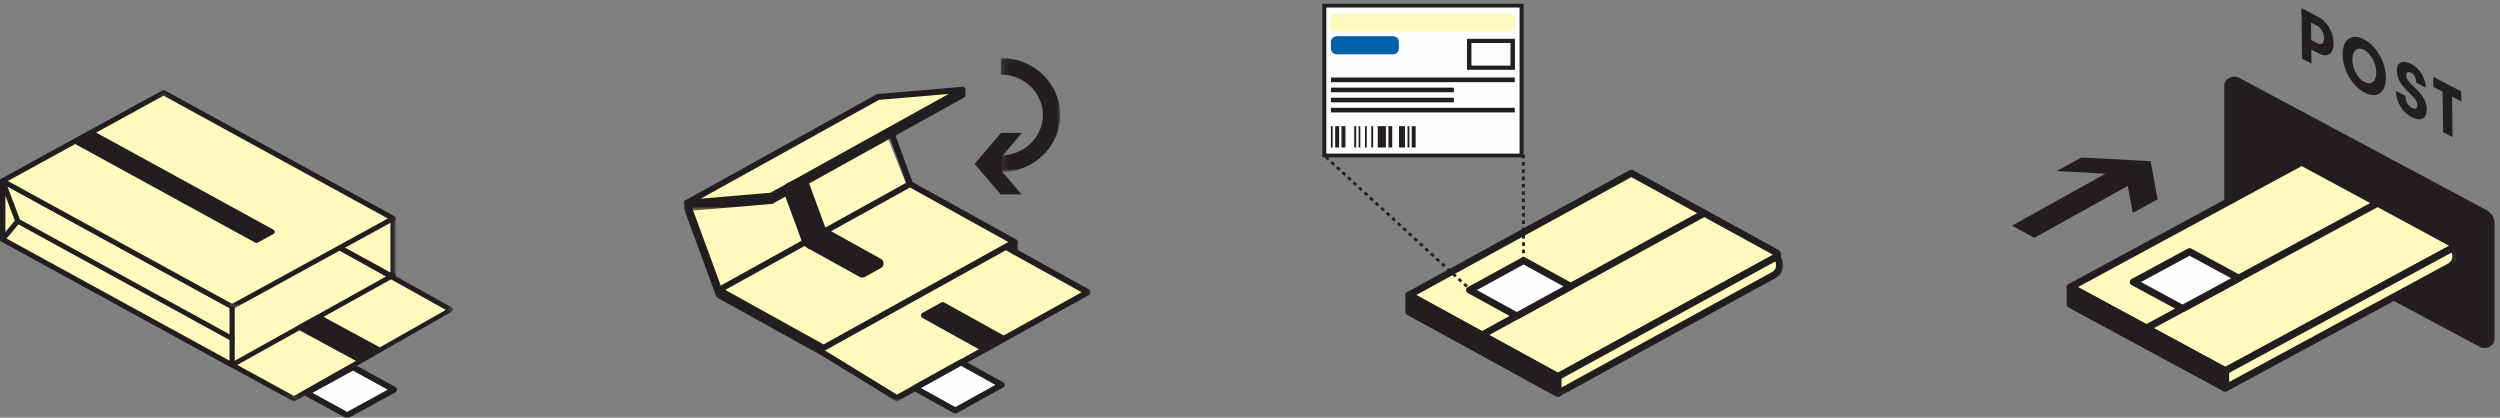 <?xml version="1.0" encoding="UTF-8"?>
<svg width="461px" height="77px" viewBox="0 0 461 77" version="1.1" xmlns="http://www.w3.org/2000/svg" xmlns:xlink="http://www.w3.org/1999/xlink">
    <rect x="0" y="0" width="461" height="77" fill="#808080" stroke="none"/>
    <title>folding</title>
    <defs>
        <polygon id="path-1" points="0.001 0.242 83.533 0.242 83.533 46.837 0.001 46.837"></polygon>
        <polygon id="path-3" points="0 0.2 30.648 0.2 30.648 28.122 0 28.122"></polygon>
        <polygon id="path-5" points="0.841 0.2 44.123 0.2 44.123 35.043 0.841 35.043"></polygon>
        <polygon id="path-7" points="0.001 0.2 72.966 0.2 72.966 40.553 0.001 40.553"></polygon>
        <polygon id="path-9" points="0 0.39 75.04 0.39 75.04 56.039 0 56.039"></polygon>
        <polygon id="path-11" points="0 0.938 16.699 0.938 16.699 4.34 0 4.34"></polygon>
        <polygon id="path-13" points="0 1.073 7.049 1.073 7.049 18.23 0 18.23"></polygon>
        <polygon id="path-15" points="0.164 1.079 11.13 1.079 11.13 22.137 0.164 22.137"></polygon>
        <polygon id="path-17" points="0 72.65 85.008 72.65 85.008 0.165 0 0.165"></polygon>
        <polygon id="path-19" points="0.028 1.171 44.063 1.171 44.063 40.044 0.028 40.044"></polygon>
        <polygon id="path-21" points="0.934 -0.004 44.874 -0.004 44.874 27.089 0.934 27.089"></polygon>
    </defs>
    <g id="folding" stroke="none" stroke-width="1" fill="none" fill-rule="evenodd">
        <g id="Group-6-Copy" transform="translate(0, 0.5)">
            <g id="Group-45" transform="translate(0, 14.965)">
                <polygon id="Fill-1" fill="#FFF9BD" points="0.482 28.655 42.8 51.836 54.196 58.077 83.052 41.617 56.564 26.855 30.166 12.396"></polygon>
                <g id="Group-44" transform="translate(0, 0.99)">
                    <g id="Group-4" transform="translate(0, 10.708)">
                        <mask id="mask-2" fill="white">
                            <use xlink:href="#path-1"></use>
                        </mask>
                        <g id="Clip-3"></g>
                        <path d="M1.444,16.957 L54.197,45.853 L82.221,29.985 L56.32,15.551 L30.165,1.225 L1.444,16.957 Z M54.197,46.837 C54.114,46.837 54.031,46.817 53.956,46.775 L0.241,17.353 C0.091,17.272 0.001,17.121 0.001,16.957 C0.001,16.794 0.091,16.643 0.241,16.562 L29.925,0.302 C30.073,0.221 30.259,0.221 30.407,0.302 L56.804,14.762 L83.296,29.524 C83.43,29.599 83.518,29.731 83.532,29.879 C83.546,30.028 83.482,30.171 83.363,30.268 L54.438,46.775 C54.362,46.817 54.281,46.837 54.197,46.837 L54.197,46.837 Z" id="Fill-2" fill="#221E1F" mask="url(#mask-2)"></path>
                    </g>
                    <polygon id="Fill-5" fill="#FEFEFE" points="30.165 11.406 30.165 0.657 0.482 16.916 0.482 27.665"></polygon>
                    <g id="Group-9">
                        <mask id="mask-4" fill="white">
                            <use xlink:href="#path-3"></use>
                        </mask>
                        <g id="Clip-8"></g>
                        <path d="M0.963,17.179 L0.963,26.873 L29.684,11.142 L29.684,1.447 L0.963,17.179 Z M0.482,28.122 C0.399,28.122 0.315,28.102 0.241,28.06 C0.092,27.979 0,27.828 0,27.664 L0,16.915 C0,16.753 0.092,16.602 0.241,16.52 L29.926,0.26 C30.074,0.179 30.258,0.179 30.406,0.26 C30.557,0.342 30.648,0.493 30.648,0.656 L30.648,11.405 C30.648,11.568 30.557,11.719 30.406,11.8 L0.722,28.06 C0.648,28.102 0.566,28.122 0.482,28.122 L0.482,28.122 Z" id="Fill-7" fill="#221E1F" mask="url(#mask-4)"></path>
                    </g>
                    <polygon id="Fill-10" fill="#FFF9BD" points="30.165 0.656 30.165 11.406 72.483 34.586 72.483 23.836"></polygon>
                    <g id="Group-14" transform="translate(28.842, 0)">
                        <mask id="mask-6" fill="white">
                            <use xlink:href="#path-5"></use>
                        </mask>
                        <g id="Clip-13"></g>
                        <path d="M1.806,11.142 L43.16,33.795 L43.16,24.101 L1.806,1.448 L1.806,11.142 Z M43.641,35.043 C43.558,35.043 43.475,35.022 43.401,34.982 L1.083,11.801 C0.934,11.719 0.841,11.568 0.841,11.406 L0.841,0.657 C0.841,0.493 0.934,0.342 1.083,0.261 C1.231,0.179 1.416,0.179 1.565,0.261 L43.883,23.44 C44.032,23.522 44.123,23.672 44.123,23.837 L44.123,34.586 C44.123,34.75 44.032,34.9 43.883,34.982 C43.807,35.022 43.725,35.043 43.641,35.043 L43.641,35.043 Z" id="Fill-12" fill="#221E1F" mask="url(#mask-6)"></path>
                    </g>
                    <polygon id="Fill-15" fill="#FFF9BD" points="42.8 50.846 42.8 40.095 0.482 16.915 0.482 27.665"></polygon>
                    <path d="M0.963,27.401 L42.319,50.053 L42.319,40.359 L0.963,17.708 L0.963,27.401 Z M42.799,51.303 C42.717,51.303 42.633,51.281 42.56,51.241 L0.241,28.061 C0.092,27.979 0,27.828 0,27.665 L0,16.916 C0,16.753 0.092,16.602 0.241,16.52 C0.39,16.439 0.573,16.439 0.722,16.52 L43.042,39.7 C43.191,39.781 43.282,39.932 43.282,40.097 L43.282,50.846 C43.282,51.009 43.191,51.16 43.042,51.241 C42.966,51.281 42.884,51.303 42.799,51.303 L42.799,51.303 Z" id="Fill-17" fill="#221E1F"></path>
                    <line x1="42.8" y1="45.978" x2="3.275" y2="24.328" id="Fill-19" fill="#FEFEFE"></line>
                    <path d="M42.8,46.434 C42.718,46.434 42.634,46.414 42.56,46.372 L3.035,24.723 C2.804,24.598 2.725,24.317 2.858,24.1 C2.991,23.881 3.286,23.806 3.517,23.932 L43.041,45.581 C43.271,45.709 43.35,45.987 43.217,46.206 C43.128,46.353 42.967,46.434 42.8,46.434" id="Fill-21" fill="#221E1F"></path>
                    <path d="M0.963,19.55 L0.963,26.356 L2.733,24.242 L0.963,19.55 Z M0.482,28.122 C0.428,28.122 0.375,28.113 0.322,28.097 C0.131,28.033 0,27.859 0,27.664 L0,16.915 C0,16.694 0.168,16.502 0.4,16.465 C0.632,16.429 0.857,16.552 0.936,16.762 L3.73,24.174 C3.785,24.322 3.757,24.488 3.653,24.612 L0.859,27.95 C0.766,28.061 0.625,28.122 0.482,28.122 L0.482,28.122 Z" id="Fill-23" fill="#221E1F"></path>
                    <polygon id="Fill-25" fill="#FFF9BD" points="30.165 0.656 72.483 23.836 42.8 40.095 0.482 16.915 15.324 8.786"></polygon>
                    <g id="Group-29">
                        <mask id="mask-8" fill="white">
                            <use xlink:href="#path-7"></use>
                        </mask>
                        <g id="Clip-28"></g>
                        <path d="M1.444,16.915 L42.8,39.569 L71.521,23.836 L30.165,1.184 L1.444,16.915 Z M42.8,40.553 C42.716,40.553 42.634,40.533 42.56,40.491 L0.241,17.311 C0.091,17.231 0.001,17.079 0.001,16.915 C0.001,16.752 0.091,16.601 0.241,16.52 L29.925,0.26 C30.073,0.179 30.259,0.179 30.407,0.26 L72.725,23.44 C72.874,23.523 72.966,23.673 72.966,23.836 C72.966,23.999 72.874,24.15 72.725,24.232 L43.041,40.491 C42.966,40.533 42.883,40.553 42.8,40.553 L42.8,40.553 Z" id="Fill-27" fill="#221E1F" mask="url(#mask-8)"></path>
                    </g>
                    <polygon id="Fill-30" fill="#221E1F" points="47.289 27.882 13.875 9.579 15.325 8.786 16.773 7.992 50.187 26.295"></polygon>
                    <path d="M14.838,9.579 L47.289,27.354 L49.223,26.295 L16.772,8.519 L14.838,9.579 Z M47.289,28.339 C47.207,28.339 47.123,28.319 47.049,28.278 L13.634,9.976 C13.485,9.895 13.393,9.744 13.393,9.579 C13.393,9.416 13.485,9.265 13.634,9.184 L16.532,7.596 C16.68,7.516 16.865,7.516 17.013,7.596 L50.427,25.899 C50.576,25.981 50.668,26.131 50.668,26.295 C50.668,26.459 50.576,26.608 50.427,26.691 L47.529,28.278 C47.456,28.319 47.372,28.339 47.289,28.339 L47.289,28.339 Z" id="Fill-32" fill="#221E1F"></path>
                    <polygon id="Fill-34" fill="#FEFEFE" points="65.092 51.259 56.456 55.99 64.013 60.128 72.647 55.398 68.87 53.328"></polygon>
                    <path d="M57.612,55.989 L64.012,59.494 L71.491,55.398 L65.092,51.893 L57.612,55.989 Z M64.012,60.676 C63.912,60.676 63.813,60.652 63.724,60.603 L56.168,56.464 C55.989,56.365 55.879,56.184 55.879,55.989 C55.879,55.793 55.989,55.612 56.168,55.515 L64.802,50.784 C64.981,50.687 65.202,50.687 65.38,50.784 L72.937,54.923 C73.115,55.022 73.225,55.203 73.225,55.398 C73.225,55.594 73.115,55.775 72.937,55.873 L64.302,60.603 C64.213,60.652 64.112,60.676 64.012,60.676 L64.012,60.676 Z" id="Fill-36" fill="#221E1F"></path>
                    <polygon id="Fill-38" fill="#221E1F" points="62.618 44.187 58.783 42.11 57.095 43.024 55.406 43.939 59.242 46.017 66.415 49.904 69.793 48.074"></polygon>
                    <path d="M56.529,43.939 L66.416,49.296 L68.67,48.075 L58.784,42.718 L56.529,43.939 Z M66.416,50.43 C66.319,50.43 66.221,50.407 66.135,50.36 L55.126,44.395 C54.951,44.302 54.845,44.127 54.845,43.939 C54.845,43.751 54.951,43.577 55.126,43.483 L58.503,41.653 C58.676,41.56 58.892,41.56 59.063,41.653 L70.074,47.618 C70.247,47.712 70.353,47.886 70.353,48.075 C70.353,48.263 70.247,48.436 70.074,48.53 L66.695,50.36 C66.61,50.407 66.513,50.43 66.416,50.43 L66.416,50.43 Z" id="Fill-40" fill="#221E1F"></path>
                    <path d="M42.8,51.292 C42.639,51.292 42.481,51.213 42.395,51.071 C42.262,50.859 42.338,50.585 42.563,50.462 L72.245,33.935 C72.468,33.81 72.758,33.88 72.889,34.094 C73.021,34.307 72.945,34.58 72.721,34.705 L43.037,51.23 C42.963,51.272 42.88,51.292 42.8,51.292" id="Fill-42" fill="#221E1F"></path>
                </g>
            </g>
            <g id="Group-55" transform="translate(126.119, 8.978)">
                <polygon id="Fill-1" fill="#FFF9BD" points="0.571 28.903 6.477 44.961 25.747 55.646 39.263 63.935 70.401 46.671 74.469 44.415 60.953 36.921 41.682 26.239 34.95 9.384"></polygon>
                <g id="Group-54" transform="translate(0, 0.112)">
                    <g id="Group-4" transform="translate(0, 8.333)">
                        <mask id="mask-10" fill="white">
                            <use xlink:href="#path-9"></use>
                        </mask>
                        <g id="Clip-3"></g>
                        <path d="M39.263,56.039 C39.157,56.039 39.05,56.01 38.956,55.953 L25.439,47.663 L6.19,36.992 C6.074,36.927 5.983,36.823 5.937,36.701 L0.033,20.641 C-0.059,20.393 0.045,20.118 0.281,19.986 L34.658,0.466 C34.931,0.312 35.28,0.399 35.44,0.66 C35.602,0.921 35.512,1.256 35.24,1.41 L1.267,20.699 L6.945,36.144 L26.032,46.726 L39.279,54.848 L73.327,35.971 L41.398,18.268 C41.124,18.117 41.031,17.78 41.188,17.52 C41.346,17.257 41.695,17.167 41.969,17.319 L74.755,35.496 C74.931,35.594 75.04,35.776 75.04,35.971 C75.04,36.167 74.931,36.348 74.755,36.446 L39.548,55.965 C39.46,56.014 39.363,56.039 39.263,56.039" id="Fill-2" fill="#221E1F" mask="url(#mask-10)"></path>
                    </g>
                    <polygon id="Fill-5" fill="#FFF9BD" points="41.682 24.351 60.953 35.035 43.351 44.794 25.748 54.554 6.478 43.869"></polygon>
                    <path d="M7.619,43.87 L25.746,53.92 L59.811,35.035 L41.683,24.985 L7.619,43.87 Z M25.746,55.104 C25.648,55.104 25.549,55.077 25.461,55.03 L6.191,44.345 C6.014,44.247 5.906,44.066 5.906,43.87 C5.906,43.674 6.014,43.494 6.191,43.396 L41.398,23.876 C41.574,23.778 41.792,23.778 41.969,23.876 L61.239,34.561 C61.415,34.658 61.524,34.839 61.524,35.035 C61.524,35.231 61.415,35.413 61.239,35.511 L26.033,55.03 C25.943,55.077 25.845,55.104 25.746,55.104 L25.746,55.104 Z" id="Fill-7" fill="#221E1F"></path>
                    <polygon id="Fill-9" fill="#FDDC00" points="16.127 26.485 16.127 27.464 0.571 28.79 0.571 27.811"></polygon>
                    <g id="Group-13" transform="translate(0, 24.998)">
                        <mask id="mask-12" fill="white">
                            <use xlink:href="#path-11"></use>
                        </mask>
                        <g id="Clip-12"></g>
                        <path d="M0.571,4.34 C0.43,4.34 0.291,4.29 0.186,4.196 C0.068,4.092 -0,3.946 -0,3.791 L-0,2.813 C-0,2.529 0.227,2.29 0.52,2.266 L16.076,0.94 C16.241,0.926 16.395,0.978 16.511,1.082 C16.63,1.186 16.699,1.333 16.699,1.487 L16.699,2.466 C16.699,2.75 16.472,2.987 16.178,3.013 L0.622,4.339 C0.605,4.34 0.589,4.34 0.571,4.34" id="Fill-11" fill="#221E1F" mask="url(#mask-12)"></path>
                    </g>
                    <polygon id="Fill-14" fill="#FDDC00" points="51.333 6.965 51.333 7.945 16.127 27.465 16.127 26.484"></polygon>
                    <path d="M16.127,28.013 C16.028,28.013 15.93,27.988 15.842,27.939 C15.665,27.841 15.555,27.661 15.555,27.464 L15.555,26.485 C15.555,26.288 15.665,26.106 15.842,26.009 L51.047,6.491 C51.223,6.393 51.441,6.393 51.619,6.491 C51.795,6.588 51.904,6.769 51.904,6.966 L51.904,7.945 C51.904,8.142 51.795,8.323 51.619,8.42 L16.412,27.939 C16.324,27.988 16.225,28.013 16.127,28.013" id="Fill-16" fill="#221E1F"></path>
                    <line x1="60.953" y1="35.035" x2="60.953" y2="36.81" id="Fill-18" fill="#FDDC00"></line>
                    <path d="M60.953,37.359 C60.637,37.359 60.382,37.113 60.382,36.81 L60.382,35.035 C60.382,34.731 60.637,34.486 60.953,34.486 C61.268,34.486 61.525,34.731 61.525,35.035 L61.525,36.81 C61.525,37.113 61.268,37.359 60.953,37.359" id="Fill-20" fill="#221E1F"></path>
                    <line x1="6.478" y1="43.87" x2="0.571" y2="27.811" id="Fill-22" fill="#FDDC00"></line>
                    <g id="Group-26" transform="translate(0, 26.189)">
                        <mask id="mask-14" fill="white">
                            <use xlink:href="#path-13"></use>
                        </mask>
                        <g id="Clip-25"></g>
                        <path d="M6.476,18.23 C6.242,18.23 6.021,18.089 5.937,17.863 L0.033,1.804 C-0.073,1.519 0.084,1.206 0.381,1.104 C0.68,1.004 1.006,1.153 1.11,1.44 L7.016,17.499 C7.121,17.784 6.965,18.097 6.667,18.199 C6.604,18.219 6.54,18.23 6.476,18.23" id="Fill-24" fill="#221E1F" mask="url(#mask-14)"></path>
                    </g>
                    <line x1="41.682" y1="24.351" x2="35.777" y2="8.292" id="Fill-27" fill="#FDDC00"></line>
                    <path d="M41.683,24.9 C41.448,24.9 41.227,24.759 41.144,24.533 L35.239,8.474 C35.133,8.189 35.289,7.875 35.587,7.774 C35.884,7.675 36.21,7.822 36.316,8.109 L42.223,24.169 C42.327,24.454 42.17,24.768 41.873,24.869 C41.811,24.889 41.747,24.9 41.683,24.9" id="Fill-29" fill="#221E1F"></path>
                    <polygon id="Fill-31" fill="#FFF9BD" points="16.127 26.485 0.571 27.811 35.777 8.292 51.332 6.966"></polygon>
                    <path d="M35.954,8.827 L3.095,27.045 L15.95,25.949 L48.81,7.732 L35.954,8.827 Z M0.571,28.358 C0.325,28.358 0.103,28.205 0.027,27.976 C-0.054,27.731 0.054,27.464 0.286,27.336 L35.491,7.815 C35.564,7.776 35.644,7.752 35.726,7.745 L51.282,6.42 C51.543,6.395 51.796,6.555 51.878,6.8 C51.958,7.046 51.851,7.313 51.619,7.44 L16.412,26.959 C16.34,27 16.26,27.024 16.178,27.031 L0.622,28.357 C0.605,28.358 0.589,28.358 0.571,28.358 L0.571,28.358 Z" id="Fill-33" fill="#221E1F"></path>
                    <path d="M25.321,32.046 C24.094,31.365 22.513,31.807 21.864,33.034 C21.255,34.184 21.794,35.597 22.958,36.242 L32.37,41.46 C32.683,41.636 33.073,41.636 33.387,41.46 L36.318,39.835 C36.997,39.46 36.997,38.518 36.318,38.142 L25.321,32.046 Z" id="Fill-35" fill="#221E1F"></path>
                    <line x1="24.079" y1="34.11" x2="20.581" y2="24.597" id="Fill-37" fill="#FDDC00"></line>
                    <path d="M24.079,36.497 C23.057,36.497 22.097,35.884 21.738,34.906 L18.239,25.391 C17.783,24.148 22.466,22.56 22.923,23.801 L26.422,33.316 C26.878,34.559 26.2,35.922 24.907,36.36 C24.633,36.452 24.354,36.497 24.079,36.497" id="Fill-39" fill="#221E1F"></path>
                    <polygon id="Fill-41" fill="#221E1F" points="58.642 22.032 62.257 26.262 58.407 26.262 53.592 20.629 58.487 14.908 62.34 14.908 58.697 19.173"></polygon>
                    <g id="Group-45" transform="translate(58.262, 0)">
                        <mask id="mask-16" fill="white">
                            <use xlink:href="#path-15"></use>
                        </mask>
                        <g id="Clip-44"></g>
                        <path d="M0.164,1.078 C2.459,1.079 4.657,1.752 6.52,3.028 C9.406,5.002 11.13,8.209 11.13,11.608 C11.13,14.421 9.99,17.065 7.918,19.054 C5.847,21.042 3.094,22.137 0.164,22.137 L0.164,19.059 C2.237,19.059 4.186,18.284 5.651,16.877 C7.116,15.47 7.923,13.599 7.925,11.608 C7.925,9.204 6.703,6.932 4.659,5.535 C3.342,4.634 1.788,4.158 0.164,4.158 L0.164,1.078 Z" id="Fill-43" fill="#221E1F" mask="url(#mask-16)"></path>
                    </g>
                    <polygon id="Fill-46" fill="#221E1F" points="51.622 48.835 47.72 46.672 46 47.623 44.282 48.576 48.186 50.741 55.487 54.789 58.925 52.883"></polygon>
                    <path d="M45.425,48.577 L55.487,54.156 L57.782,52.884 L47.72,47.304 L45.425,48.577 Z M55.487,55.338 C55.388,55.338 55.289,55.312 55.202,55.263 L43.997,49.05 C43.82,48.953 43.711,48.772 43.711,48.577 C43.711,48.38 43.82,48.199 43.997,48.102 L47.433,46.196 C47.611,46.098 47.827,46.098 48.005,46.196 L59.208,52.409 C59.386,52.506 59.495,52.687 59.495,52.884 C59.495,53.079 59.386,53.261 59.208,53.359 L55.772,55.263 C55.684,55.312 55.585,55.338 55.487,55.338 L55.487,55.338 Z" id="Fill-48" fill="#221E1F"></path>
                    <polygon id="Fill-50" fill="#FEFEFE" points="51.105 57.241 42.568 61.974 50.038 66.114 58.574 61.382 54.84 59.311"></polygon>
                    <path d="M43.711,61.973 L50.038,65.48 L57.431,61.382 L51.105,57.874 L43.711,61.973 Z M50.038,66.662 C49.939,66.662 49.841,66.637 49.753,66.59 L42.283,62.447 C42.106,62.349 41.998,62.169 41.998,61.973 C41.998,61.777 42.106,61.596 42.283,61.498 L50.819,56.765 C50.995,56.668 51.214,56.668 51.39,56.765 L58.859,60.907 C59.035,61.004 59.144,61.185 59.144,61.382 C59.144,61.578 59.035,61.758 58.859,61.857 L50.324,66.59 C50.236,66.637 50.137,66.662 50.038,66.662 L50.038,66.662 Z" id="Fill-52" fill="#221E1F"></path>
                </g>
            </g>
            <g id="Group-47" transform="translate(243.836, 0)">
                <path d="M0.349,28.192 L36.764,28.192 L36.764,0.518 L0.349,0.518 L0.349,28.192 Z M0.412,28.13 L36.698,28.13 L36.698,0.578 L0.412,0.578 L0.412,28.13 Z" id="Fill-1" fill="#231F20"></path>
                <path d="M0,28.523 L37.113,28.523 L37.113,0.188 L0,0.188 L0,28.523 Z M0.759,27.801 L36.353,27.801 L36.353,0.908 L0.759,0.908 L0.759,27.801 Z" id="Fill-2" fill="#231F20"></path>
                <polygon id="Fill-3" fill="#FEFEFE" points="0.759 27.801 36.353 27.801 36.353 0.908 0.759 0.908"></polygon>
                <g id="Group-46" transform="translate(0, 0.023)">
                    <path d="M1.586,8.458 C1.586,9.029 2.074,9.493 2.676,9.493 L13.027,9.493 C13.629,9.493 14.118,9.029 14.118,8.458 L14.118,7.189 C14.118,6.616 13.629,6.153 13.027,6.153 L2.676,6.153 C2.074,6.153 1.586,6.616 1.586,7.189 L1.586,8.458 Z" id="Fill-4" fill="#0060A8"></path>
                    <mask id="mask-18" fill="white">
                        <use xlink:href="#path-17"></use>
                    </mask>
                    <g id="Clip-7"></g>
                    <path d="M27.151,11.905 L35.047,11.905 L35.047,7.08 L27.151,7.08 L27.151,11.905 Z M27.028,12.019 L35.17,12.019 L35.17,6.968 L27.028,6.968 L27.028,12.019 Z" id="Fill-6" fill="#231F20" mask="url(#mask-18)"></path>
                    <path d="M27.497,11.575 L34.698,11.575 L34.698,7.412 L27.497,7.412 L27.497,11.575 Z M26.68,12.35 L35.518,12.35 L35.518,6.637 L26.68,6.637 L26.68,12.35 Z" id="Fill-8" fill="#231F20" mask="url(#mask-18)"></path>
                    <polygon id="Fill-9" fill="#231F20" mask="url(#mask-18)" points="10.221 26.677 11.726 26.677 11.726 22.74 10.221 22.74"></polygon>
                    <polygon id="Fill-10" fill="#231F20" mask="url(#mask-18)" points="14.143 26.676 15.244 26.676 15.244 22.74 14.143 22.74"></polygon>
                    <polygon id="Fill-11" fill="#231F20" mask="url(#mask-18)" points="3.53 26.673 4.26 26.673 4.26 22.738 3.53 22.738"></polygon>
                    <polygon id="Fill-12" fill="#231F20" mask="url(#mask-18)" points="16.482 26.676 17.211 26.676 17.211 22.741 16.482 22.741"></polygon>
                    <polygon id="Fill-13" fill="#231F20" mask="url(#mask-18)" points="2.374 26.674 3.094 26.674 3.094 22.739 2.374 22.739"></polygon>
                    <polygon id="Fill-14" fill="#231F20" mask="url(#mask-18)" points="12.195 26.674 12.892 26.674 12.892 22.739 12.195 22.739"></polygon>
                    <polygon id="Fill-15" fill="#231F20" mask="url(#mask-18)" points="5.886 26.674 6.243 26.674 6.243 22.739 5.886 22.739"></polygon>
                    <polygon id="Fill-16" fill="#231F20" mask="url(#mask-18)" points="15.71 26.674 16.061 26.674 16.061 22.739 15.71 22.739"></polygon>
                    <polygon id="Fill-17" fill="#231F20" mask="url(#mask-18)" points="7.863 26.676 8.199 26.676 8.199 22.74 7.863 22.74"></polygon>
                    <polygon id="Fill-18" fill="#231F20" mask="url(#mask-18)" points="9.027 26.676 9.368 26.676 9.368 22.741 9.027 22.741"></polygon>
                    <polygon id="Fill-19" fill="#231F20" mask="url(#mask-18)" points="1.586 26.676 1.907 26.676 1.907 22.74 1.586 22.74"></polygon>
                    <polygon id="Fill-20" fill="#231F20" mask="url(#mask-18)" points="6.692 26.674 7.009 26.674 7.009 22.739 6.692 22.739"></polygon>
                    <line x1="1.586" y1="14.203" x2="35.488" y2="14.203" id="Fill-21" fill="#231F20" mask="url(#mask-18)"></line>
                    <polygon id="Fill-22" fill="#231F20" mask="url(#mask-18)" points="1.586 14.629 35.487 14.629 35.487 13.776 1.586 13.776"></polygon>
                    <line x1="1.586" y1="16.063" x2="24.262" y2="16.063" id="Fill-23" fill="#231F20" mask="url(#mask-18)"></line>
                    <polygon id="Fill-24" fill="#231F20" mask="url(#mask-18)" points="1.586 16.488 24.262 16.488 24.262 15.637 1.586 15.637"></polygon>
                    <line x1="1.586" y1="17.923" x2="24.262" y2="17.923" id="Fill-25" fill="#231F20" mask="url(#mask-18)"></line>
                    <polygon id="Fill-26" fill="#231F20" mask="url(#mask-18)" points="1.586 18.349 24.262 18.349 24.262 17.497 1.586 17.497"></polygon>
                    <line x1="1.586" y1="19.782" x2="35.488" y2="19.782" id="Fill-27" fill="#231F20" mask="url(#mask-18)"></line>
                    <polygon id="Fill-28" fill="#231F20" mask="url(#mask-18)" points="1.586 20.209 35.487 20.209 35.487 19.356 1.586 19.356"></polygon>
                    <path d="M1.505,4.404 C1.505,4.881 1.911,5.268 2.414,5.268 L34.555,5.268 C35.056,5.268 35.463,4.881 35.463,4.404 L35.463,2.874 C35.463,2.399 35.056,2.012 34.555,2.012 L2.414,2.012 C1.911,2.012 1.505,2.399 1.505,2.874 L1.505,4.404 Z" id="Fill-29" fill="#FFF9BD" mask="url(#mask-18)"></path>
                    <polyline id="Fill-30" fill="#FDDC00" mask="url(#mask-18)" points="43.444 72.018 15.991 56.967 56.979 35.411"></polyline>
                    <path d="M43.444,72.649 C43.33,72.649 43.216,72.623 43.111,72.565 L15.658,57.514 C15.449,57.399 15.323,57.188 15.324,56.961 C15.326,56.734 15.458,56.525 15.668,56.414 L56.657,34.859 C56.978,34.69 57.383,34.799 57.56,35.106 C57.739,35.41 57.622,35.795 57.3,35.964 L17.34,56.979 L43.778,71.471 C44.096,71.646 44.203,72.032 44.021,72.333 C43.897,72.537 43.674,72.649 43.444,72.649" id="Fill-31" fill="#221E1F" mask="url(#mask-18)"></path>
                    <path d="M56.979,31.408 L69.689,38.376 L70.431,38.783 L83.691,46.052 C84.021,46.233 84.021,46.686 83.691,46.868 L63.939,57.695 L43.444,68.93 L15.99,53.88 L56.979,31.408 Z" id="Fill-32" fill="#FFF9BD" mask="url(#mask-18)"></path>
                    <path d="M17.319,53.88 L43.444,68.202 L83.104,46.459 L56.979,32.136 L17.319,53.88 Z M43.444,69.562 C43.329,69.562 43.214,69.534 43.112,69.478 L15.658,54.427 C15.452,54.313 15.324,54.105 15.324,53.88 C15.324,53.654 15.452,53.446 15.658,53.332 L56.646,30.861 C56.851,30.749 57.107,30.749 57.312,30.861 L84.022,45.505 C84.386,45.703 84.604,46.061 84.604,46.46 C84.604,46.858 84.386,47.216 84.022,47.414 L43.777,69.478 C43.674,69.534 43.561,69.562 43.444,69.562 L43.444,69.562 Z" id="Fill-33" fill="#221E1F" mask="url(#mask-18)"></path>
                    <polygon id="Fill-34" fill="#221E1F" mask="url(#mask-18)" points="15.99 56.967 15.99 53.879 43.444 68.93 43.444 72.019"></polygon>
                    <path d="M16.655,56.602 L42.78,70.925 L42.78,69.296 L16.655,54.974 L16.655,56.602 Z M43.444,72.65 C43.329,72.65 43.214,72.621 43.111,72.565 L15.658,57.515 C15.451,57.401 15.325,57.193 15.325,56.967 L15.325,53.88 C15.325,53.654 15.451,53.446 15.658,53.332 C15.862,53.22 16.117,53.22 16.322,53.332 L43.778,68.384 C43.983,68.497 44.109,68.705 44.109,68.93 L44.109,72.019 C44.109,72.245 43.983,72.452 43.778,72.565 C43.675,72.621 43.56,72.65 43.444,72.65 L43.444,72.65 Z" id="Fill-35" fill="#221E1F" mask="url(#mask-18)"></path>
                    <polyline id="Fill-36" fill="#FDDC00" mask="url(#mask-18)" points="70.431 38.783 67.389 40.451 30.431 60.711 29.442 61.254"></polyline>
                    <path d="M29.442,61.885 C29.212,61.885 28.989,61.771 28.866,61.569 C28.682,61.266 28.79,60.881 29.108,60.707 L70.099,38.237 C70.415,38.061 70.822,38.165 71.007,38.467 C71.191,38.77 71.082,39.155 70.763,39.331 L29.775,61.801 C29.67,61.859 29.555,61.885 29.442,61.885" id="Fill-37" fill="#221E1F" mask="url(#mask-18)"></path>
                    <polygon id="Fill-38" fill="#FEFEFE" mask="url(#mask-18)" points="37.106 47.52 27.168 52.969 35.864 57.736 45.802 52.288 41.454 49.904"></polygon>
                    <path d="M28.498,52.969 L35.864,57.007 L44.472,52.288 L37.106,48.248 L28.498,52.969 Z M35.864,58.368 C35.749,58.368 35.634,58.339 35.531,58.284 L26.835,53.515 C26.629,53.403 26.502,53.194 26.502,52.969 C26.502,52.743 26.629,52.534 26.835,52.421 L36.773,46.974 C36.978,46.861 37.232,46.861 37.438,46.974 L46.135,51.741 C46.34,51.855 46.466,52.061 46.466,52.288 C46.466,52.513 46.34,52.722 46.135,52.835 L36.195,58.284 C36.093,58.339 35.978,58.368 35.864,58.368 L35.864,58.368 Z" id="Fill-39" fill="#221E1F" mask="url(#mask-18)"></path>
                    <path d="M43.444,72.018 L43.444,68.93 L83.617,46.907 C83.744,46.838 83.882,46.974 84.008,47.181 C84.511,48.001 84.454,49.087 83.774,49.786 C83.607,49.958 83.411,50.108 83.192,50.228 L43.444,72.018 Z" id="Fill-40" fill="#FFF9BD" mask="url(#mask-18)"></path>
                    <path d="M44.11,69.296 L44.11,70.924 L82.86,49.68 C83.019,49.594 83.161,49.485 83.285,49.358 C83.698,48.934 83.789,48.258 83.532,47.684 L44.11,69.296 Z M43.444,72.649 C43.329,72.649 43.214,72.622 43.112,72.565 C42.906,72.452 42.78,72.244 42.78,72.018 L42.78,68.93 C42.78,68.705 42.906,68.496 43.112,68.383 L83.283,46.36 C83.409,46.293 84.055,45.996 84.584,46.863 C85.252,47.956 85.119,49.334 84.264,50.216 C84.047,50.437 83.799,50.624 83.526,50.774 L43.777,72.565 C43.674,72.622 43.561,72.649 43.444,72.649 L43.444,72.649 Z" id="Fill-41" fill="#221E1F" mask="url(#mask-18)"></path>
                    <line x1="37.106" y1="47.52" x2="37.057" y2="27.841" id="Fill-42" fill="#231F20" mask="url(#mask-18)"></line>
                    <path d="M36.793,28.665 L36.791,27.992 L37.324,27.99 L37.326,28.662 L36.793,28.665 Z M36.796,30.011 L36.794,29.337 L37.327,29.337 L37.329,30.011 L36.796,30.011 Z M36.799,31.358 L36.798,30.684 L37.331,30.684 L37.332,31.358 L36.799,31.358 Z M36.803,32.705 L36.801,32.032 L37.334,32.03 L37.336,32.702 L36.803,32.705 Z M36.806,34.051 L36.804,33.378 L37.337,33.378 L37.339,34.051 L36.806,34.051 Z M36.809,35.398 L36.808,34.725 L37.34,34.725 L37.341,35.398 L36.809,35.398 Z M36.813,36.746 L36.811,36.072 L37.342,36.07 L37.345,36.744 L36.813,36.746 Z M36.816,38.093 L36.814,37.418 L37.346,37.418 L37.347,38.093 L36.816,38.093 Z M36.819,39.439 L36.818,38.765 L37.35,38.765 L37.351,39.439 L36.819,39.439 Z M36.822,40.787 L36.819,40.114 L37.352,40.111 L37.355,40.785 L36.822,40.787 Z M36.824,42.133 L36.823,41.46 L37.356,41.46 L37.357,42.133 L36.824,42.133 Z M36.828,43.48 L36.827,42.805 L37.36,42.805 L37.361,43.48 L36.828,43.48 Z M36.832,44.827 L36.829,44.154 L37.362,44.151 L37.365,44.825 L36.832,44.827 Z M36.834,46.173 L36.833,45.5 L37.366,45.5 L37.367,46.173 L36.834,46.173 Z M36.838,47.52 L36.837,46.847 L37.37,46.847 L37.371,47.52 L36.838,47.52 Z" id="Fill-43" fill="#231F20" mask="url(#mask-18)"></path>
                    <line x1="27.678" y1="53.249" x2="0.348" y2="28.17" id="Fill-44" fill="#231F20" mask="url(#mask-18)"></line>
                    <path d="M0.973,29.095 L0.464,28.627 L0.833,28.264 L1.342,28.73 L0.973,29.095 Z M1.993,30.03 L1.484,29.562 L1.853,29.2 L2.362,29.668 L1.993,30.03 Z M3.014,30.966 L2.504,30.498 L2.873,30.136 L3.383,30.605 L3.014,30.966 Z M4.033,31.902 L3.524,31.434 L3.893,31.072 L4.402,31.541 L4.033,31.902 Z M5.054,32.838 L4.544,32.371 L4.911,32.007 L5.423,32.475 L5.054,32.838 Z M6.074,33.774 L5.563,33.307 L5.932,32.943 L6.443,33.411 L6.074,33.774 Z M7.094,34.711 L6.583,34.243 L6.952,33.879 L7.462,34.347 L7.094,34.711 Z M8.114,35.648 L7.604,35.178 L7.973,34.814 L8.483,35.283 L8.114,35.648 Z M9.134,36.584 L8.623,36.114 L8.992,35.751 L9.503,36.219 L9.134,36.584 Z M10.153,37.518 L9.644,37.049 L10.013,36.688 L10.522,37.156 L10.153,37.518 Z M11.173,38.455 L10.664,37.987 L11.033,37.623 L11.542,38.09 L11.173,38.455 Z M12.194,39.391 L11.684,38.923 L12.052,38.559 L12.563,39.026 L12.194,39.391 Z M13.213,40.327 L12.704,39.86 L13.073,39.495 L13.582,39.962 L13.213,40.327 Z M14.234,41.263 L13.723,40.796 L14.093,40.431 L14.603,40.899 L14.234,41.263 Z M15.253,42.198 L14.744,41.73 L15.113,41.367 L15.623,41.836 L15.253,42.198 Z M16.273,43.135 L15.763,42.667 L16.132,42.302 L16.642,42.771 L16.273,43.135 Z M17.294,44.071 L16.783,43.603 L17.153,43.238 L17.663,43.707 L17.294,44.071 Z M18.313,45.007 L17.803,44.539 L18.172,44.174 L18.683,44.642 L18.313,45.007 Z M19.334,45.943 L18.824,45.475 L19.192,45.11 L19.703,45.578 L19.334,45.943 Z M20.354,46.879 L19.843,46.411 L20.212,46.048 L20.723,46.514 L20.354,46.879 Z M21.375,47.815 L20.863,47.346 L21.232,46.982 L21.744,47.45 L21.375,47.815 Z M22.393,48.75 L21.884,48.281 L22.253,47.92 L22.762,48.388 L22.393,48.75 Z M23.413,49.686 L22.903,49.217 L23.272,48.856 L23.782,49.324 L23.413,49.686 Z M24.433,50.622 L23.924,50.155 L24.293,49.791 L24.802,50.258 L24.433,50.622 Z M25.453,51.558 L24.944,51.091 L25.313,50.727 L25.822,51.195 L25.453,51.558 Z M26.474,52.494 L25.965,52.027 L26.332,51.663 L26.843,52.131 L26.474,52.494 Z M27.493,53.43 L26.984,52.964 L27.353,52.599 L27.862,53.067 L27.493,53.43 Z" id="Fill-45" fill="#231F20" mask="url(#mask-18)"></path>
                </g>
            </g>
            <g id="Group-41" transform="translate(371.006, 0.996)">
                <path d="M39.847,14.366 L39.847,35.65 C39.847,36.425 40.291,37.141 41.009,37.525 L86.574,61.889 C87.342,62.299 88.298,61.779 88.298,60.951 L88.298,39.665 C88.298,38.892 87.855,38.176 87.135,37.792 L41.571,13.428 C40.802,13.017 39.847,13.538 39.847,14.366" id="Fill-1" fill="#221E1F"></path>
                <path d="M41.001,13.933 C40.894,13.933 40.81,13.97 40.767,13.993 C40.699,14.031 40.54,14.143 40.54,14.365 L40.54,35.65 C40.54,36.191 40.85,36.694 41.352,36.963 L86.918,61.324 C87.123,61.435 87.308,61.361 87.377,61.323 C87.445,61.286 87.605,61.174 87.605,60.95 L87.605,39.666 C87.605,39.126 87.293,38.623 86.793,38.354 L41.227,13.992 C41.146,13.948 41.07,13.933 41.001,13.933 M87.146,62.681 C86.832,62.681 86.519,62.605 86.232,62.45 L40.665,38.088 C39.734,37.59 39.154,36.656 39.154,35.65 L39.154,14.365 C39.154,13.744 39.499,13.184 40.073,12.873 C40.649,12.559 41.337,12.556 41.914,12.866 L87.479,37.228 C88.411,37.727 88.989,38.661 88.989,39.666 L88.989,60.95 C88.989,61.573 88.647,62.131 88.071,62.443 C87.782,62.601 87.464,62.681 87.146,62.681" id="Fill-3" fill="#221E1F"></path>
                <polyline id="Fill-5" fill="#FDDC00" points="39.346 70.065 10.778 54.615 53.429 32.488"></polyline>
                <g id="Group-9" transform="translate(10.059, 30.669)">
                    <mask id="mask-20" fill="white">
                        <use xlink:href="#path-19"></use>
                    </mask>
                    <g id="Clip-8"></g>
                    <path d="M29.287,40.045 C29.169,40.045 29.051,40.016 28.942,39.957 L0.374,24.507 C0.158,24.39 0.027,24.173 0.028,23.94 C0.029,23.707 0.166,23.491 0.385,23.379 L43.036,1.251 C43.368,1.079 43.79,1.192 43.977,1.504 C44.161,1.819 44.039,2.212 43.706,2.385 L2.125,23.957 L29.633,38.835 C29.965,39.014 30.078,39.41 29.887,39.721 C29.759,39.928 29.526,40.045 29.287,40.045" id="Fill-7" fill="#221E1F" mask="url(#mask-20)"></path>
                </g>
                <path d="M53.429,28.379 L66.655,35.531 L67.427,35.949 L81.224,43.411 C81.567,43.596 81.567,44.061 81.224,44.247 L60.671,55.362 L39.346,66.895 L10.778,51.446 L53.429,28.379 Z" id="Fill-10" fill="#FFF9BD"></path>
                <path d="M12.162,51.445 L39.346,66.147 L80.612,43.828 L53.429,29.127 L12.162,51.445 Z M39.346,67.544 C39.226,67.544 39.107,67.515 39,67.458 L10.432,52.007 C10.219,51.891 10.086,51.677 10.086,51.445 C10.086,51.214 10.219,51 10.432,50.883 L53.083,27.817 C53.297,27.702 53.562,27.702 53.776,27.817 L81.569,42.849 C81.947,43.053 82.174,43.419 82.174,43.828 C82.174,44.237 81.949,44.603 81.57,44.808 L39.693,67.458 C39.586,67.515 39.466,67.544 39.346,67.544 L39.346,67.544 Z" id="Fill-12" fill="#221E1F"></path>
                <polygon id="Fill-14" fill="#221E1F" points="10.779 54.615 10.779 51.446 39.346 66.895 39.346 70.065"></polygon>
                <path d="M11.47,54.241 L38.654,68.942 L38.654,67.271 L11.47,52.568 L11.47,54.241 Z M39.346,70.713 C39.227,70.713 39.106,70.684 39,70.626 L10.433,55.176 C10.219,55.059 10.086,54.846 10.086,54.614 L10.086,51.445 C10.086,51.214 10.219,51 10.433,50.883 C10.646,50.769 10.912,50.769 11.125,50.883 L39.692,66.334 C39.907,66.45 40.039,66.664 40.039,66.896 L40.039,70.065 C40.039,70.297 39.907,70.511 39.692,70.626 C39.585,70.684 39.467,70.713 39.346,70.713 L39.346,70.713 Z" id="Fill-16" fill="#221E1F"></path>
                <polyline id="Fill-18" fill="#FDDC00" points="67.427 35.949 64.261 37.661 25.806 58.458 24.776 59.015"></polyline>
                <path d="M24.776,59.664 C24.537,59.664 24.305,59.546 24.175,59.34 C23.985,59.029 24.098,58.633 24.43,58.454 L67.08,35.388 C67.411,35.209 67.834,35.315 68.025,35.626 C68.218,35.935 68.103,36.331 67.773,36.511 L25.121,59.577 C25.013,59.636 24.894,59.664 24.776,59.664" id="Fill-20" fill="#221E1F"></path>
                <polygon id="Fill-22" fill="#FEFEFE" points="32.75 44.918 22.408 50.51 31.459 55.403 41.799 49.811 37.275 47.364"></polygon>
                <path d="M23.793,50.511 L31.457,54.657 L40.414,49.811 L32.75,45.667 L23.793,50.511 Z M31.457,56.052 C31.338,56.052 31.218,56.024 31.111,55.966 L22.062,51.073 C21.849,50.956 21.718,50.742 21.718,50.511 C21.718,50.279 21.849,50.064 22.062,49.948 L32.404,44.356 C32.618,44.242 32.882,44.242 33.095,44.356 L42.144,49.251 C42.359,49.366 42.49,49.58 42.49,49.811 C42.49,50.043 42.359,50.256 42.144,50.373 L31.803,55.966 C31.696,56.024 31.577,56.052 31.457,56.052 L31.457,56.052 Z" id="Fill-24" fill="#221E1F"></path>
                <path d="M39.346,70.065 L39.346,66.896 L81.147,44.288 C81.28,44.217 81.423,44.356 81.554,44.568 C82.077,45.412 82.018,46.527 81.311,47.243 C81.137,47.42 80.933,47.573 80.707,47.697 L39.346,70.065 Z" id="Fill-26" fill="#FFF9BD"></path>
                <g id="Group-30" transform="translate(37.72, 43.624)">
                    <mask id="mask-22" fill="white">
                        <use xlink:href="#path-21"></use>
                    </mask>
                    <g id="Clip-29"></g>
                    <path d="M2.319,23.645 L2.319,25.318 L42.64,3.51 C42.806,3.421 42.954,3.309 43.082,3.179 C43.511,2.746 43.607,2.051 43.339,1.461 L2.319,23.645 Z M1.626,27.089 C1.506,27.089 1.387,27.059 1.28,27.002 C1.066,26.887 0.934,26.672 0.934,26.44 L0.934,23.272 C0.934,23.039 1.066,22.826 1.28,22.709 L43.081,0.103 C43.209,0.033 43.883,-0.272 44.433,0.618 C45.128,1.74 44.99,3.156 44.098,4.059 C43.877,4.285 43.619,4.478 43.331,4.633 L1.973,27.002 C1.866,27.059 1.747,27.089 1.626,27.089 L1.626,27.089 Z" id="Fill-28" fill="#221E1F" mask="url(#mask-22)"></path>
                </g>
                <polygon id="Fill-31" fill="#221E1F" points="26.868 35.254 25.558 28.227 12.811 27.548 8.225 30.045 17.255 30.523 0.001 40.12 4.126 42.362 21.349 32.78 22.283 37.751"></polygon>
                <path d="M56.379,6.513 C56.56,6.606 56.722,6.649 56.874,6.638 C57.022,6.629 57.148,6.577 57.25,6.485 C57.353,6.393 57.431,6.264 57.488,6.098 C57.542,5.933 57.567,5.744 57.564,5.531 C57.562,5.317 57.53,5.099 57.471,4.873 C57.41,4.647 57.328,4.435 57.221,4.233 C57.115,4.034 56.986,3.848 56.835,3.682 C56.682,3.514 56.517,3.384 56.338,3.291 L55.143,2.667 L55.183,5.89 L56.379,6.513 Z M53.375,0 L56.529,1.645 C56.947,1.862 57.324,2.149 57.664,2.508 C58.006,2.865 58.296,3.258 58.541,3.691 C58.785,4.123 58.974,4.576 59.109,5.052 C59.243,5.528 59.313,5.992 59.319,6.445 C59.326,6.897 59.267,7.295 59.142,7.636 C59.019,7.977 58.838,8.239 58.603,8.419 C58.365,8.599 58.081,8.695 57.744,8.699 C57.408,8.705 57.034,8.6 56.616,8.384 L55.205,7.649 L55.239,10.232 L53.496,9.324 L53.375,0 Z" id="Fill-33" fill="#231F20"></path>
                <path d="M65.008,13.63 C65.351,13.809 65.659,13.889 65.93,13.866 C66.201,13.845 66.431,13.745 66.616,13.568 C66.803,13.393 66.945,13.154 67.041,12.85 C67.137,12.547 67.182,12.204 67.178,11.823 C67.173,11.442 67.118,11.048 67.013,10.64 C66.908,10.232 66.758,9.841 66.563,9.466 C66.371,9.092 66.136,8.751 65.86,8.445 C65.585,8.138 65.276,7.896 64.931,7.716 C64.587,7.536 64.28,7.458 64.008,7.479 C63.738,7.503 63.509,7.602 63.322,7.777 C63.136,7.954 62.994,8.192 62.899,8.497 C62.803,8.798 62.757,9.14 62.761,9.523 C62.766,9.904 62.823,10.299 62.928,10.707 C63.031,11.114 63.181,11.505 63.376,11.879 C63.568,12.253 63.803,12.594 64.079,12.901 C64.353,13.208 64.663,13.451 65.008,13.63 M65.034,15.574 C64.408,15.249 63.846,14.821 63.347,14.291 C62.849,13.763 62.423,13.183 62.073,12.551 C61.723,11.918 61.455,11.26 61.267,10.576 C61.08,9.891 60.982,9.231 60.973,8.591 C60.966,7.951 61.049,7.384 61.22,6.887 C61.392,6.39 61.646,6.003 61.987,5.731 C62.324,5.458 62.74,5.314 63.231,5.303 C63.724,5.29 64.282,5.446 64.907,5.771 C65.53,6.097 66.09,6.524 66.586,7.051 C67.081,7.578 67.504,8.158 67.854,8.789 C68.205,9.423 68.474,10.08 68.662,10.764 C68.848,11.448 68.946,12.11 68.955,12.75 C68.963,13.389 68.88,13.956 68.709,14.454 C68.537,14.951 68.282,15.336 67.943,15.609 C67.603,15.883 67.191,16.026 66.703,16.04 C66.214,16.056 65.657,15.9 65.034,15.574" id="Fill-35" fill="#231F20"></path>
                <path d="M72.551,16.184 C72.557,16.692 72.674,17.143 72.899,17.543 C73.125,17.944 73.417,18.237 73.776,18.424 C74.057,18.57 74.291,18.593 74.478,18.492 C74.665,18.391 74.758,18.177 74.753,17.848 C74.751,17.662 74.718,17.488 74.657,17.329 C74.592,17.167 74.51,17.011 74.404,16.859 C74.3,16.708 74.173,16.555 74.029,16.405 C73.885,16.256 73.729,16.097 73.564,15.932 C73.216,15.592 72.886,15.262 72.572,14.938 C72.258,14.616 71.982,14.281 71.751,13.937 C71.518,13.591 71.331,13.221 71.191,12.83 C71.051,12.439 70.978,12.009 70.971,11.539 C70.965,11.111 71.034,10.773 71.178,10.52 C71.32,10.27 71.512,10.096 71.752,10.001 C71.995,9.906 72.273,9.886 72.592,9.942 C72.91,9.998 73.242,10.116 73.585,10.295 C74.032,10.526 74.424,10.811 74.762,11.147 C75.102,11.482 75.385,11.845 75.611,12.236 C75.838,12.628 76.009,13.03 76.125,13.443 C76.241,13.856 76.3,14.263 76.306,14.662 L74.562,13.754 C74.557,13.336 74.471,12.966 74.306,12.641 C74.142,12.317 73.909,12.077 73.607,11.92 C73.357,11.79 73.142,11.756 72.964,11.823 C72.786,11.89 72.7,12.083 72.704,12.402 C72.709,12.713 72.81,13.011 73.01,13.296 C73.208,13.58 73.472,13.878 73.797,14.189 C74.107,14.482 74.421,14.79 74.738,15.11 C75.056,15.429 75.343,15.768 75.597,16.125 C75.852,16.483 76.061,16.865 76.228,17.275 C76.393,17.682 76.478,18.118 76.485,18.58 C76.491,19.058 76.426,19.448 76.291,19.748 C76.157,20.047 75.965,20.259 75.717,20.38 C75.468,20.503 75.173,20.539 74.83,20.488 C74.487,20.437 74.107,20.304 73.691,20.086 C73.289,19.878 72.913,19.608 72.563,19.282 C72.212,18.953 71.908,18.58 71.65,18.164 C71.391,17.746 71.188,17.292 71.039,16.806 C70.89,16.317 70.812,15.807 70.804,15.275 L72.551,16.184 Z" id="Fill-37" fill="#231F20"></path>
                <polygon id="Fill-39" fill="#231F20" points="79.407 15.418 77.705 14.532 77.682 12.668 82.838 15.356 82.863 17.22 81.151 16.327 81.248 23.785 79.503 22.877"></polygon>
            </g>
        </g>
    </g>
</svg>